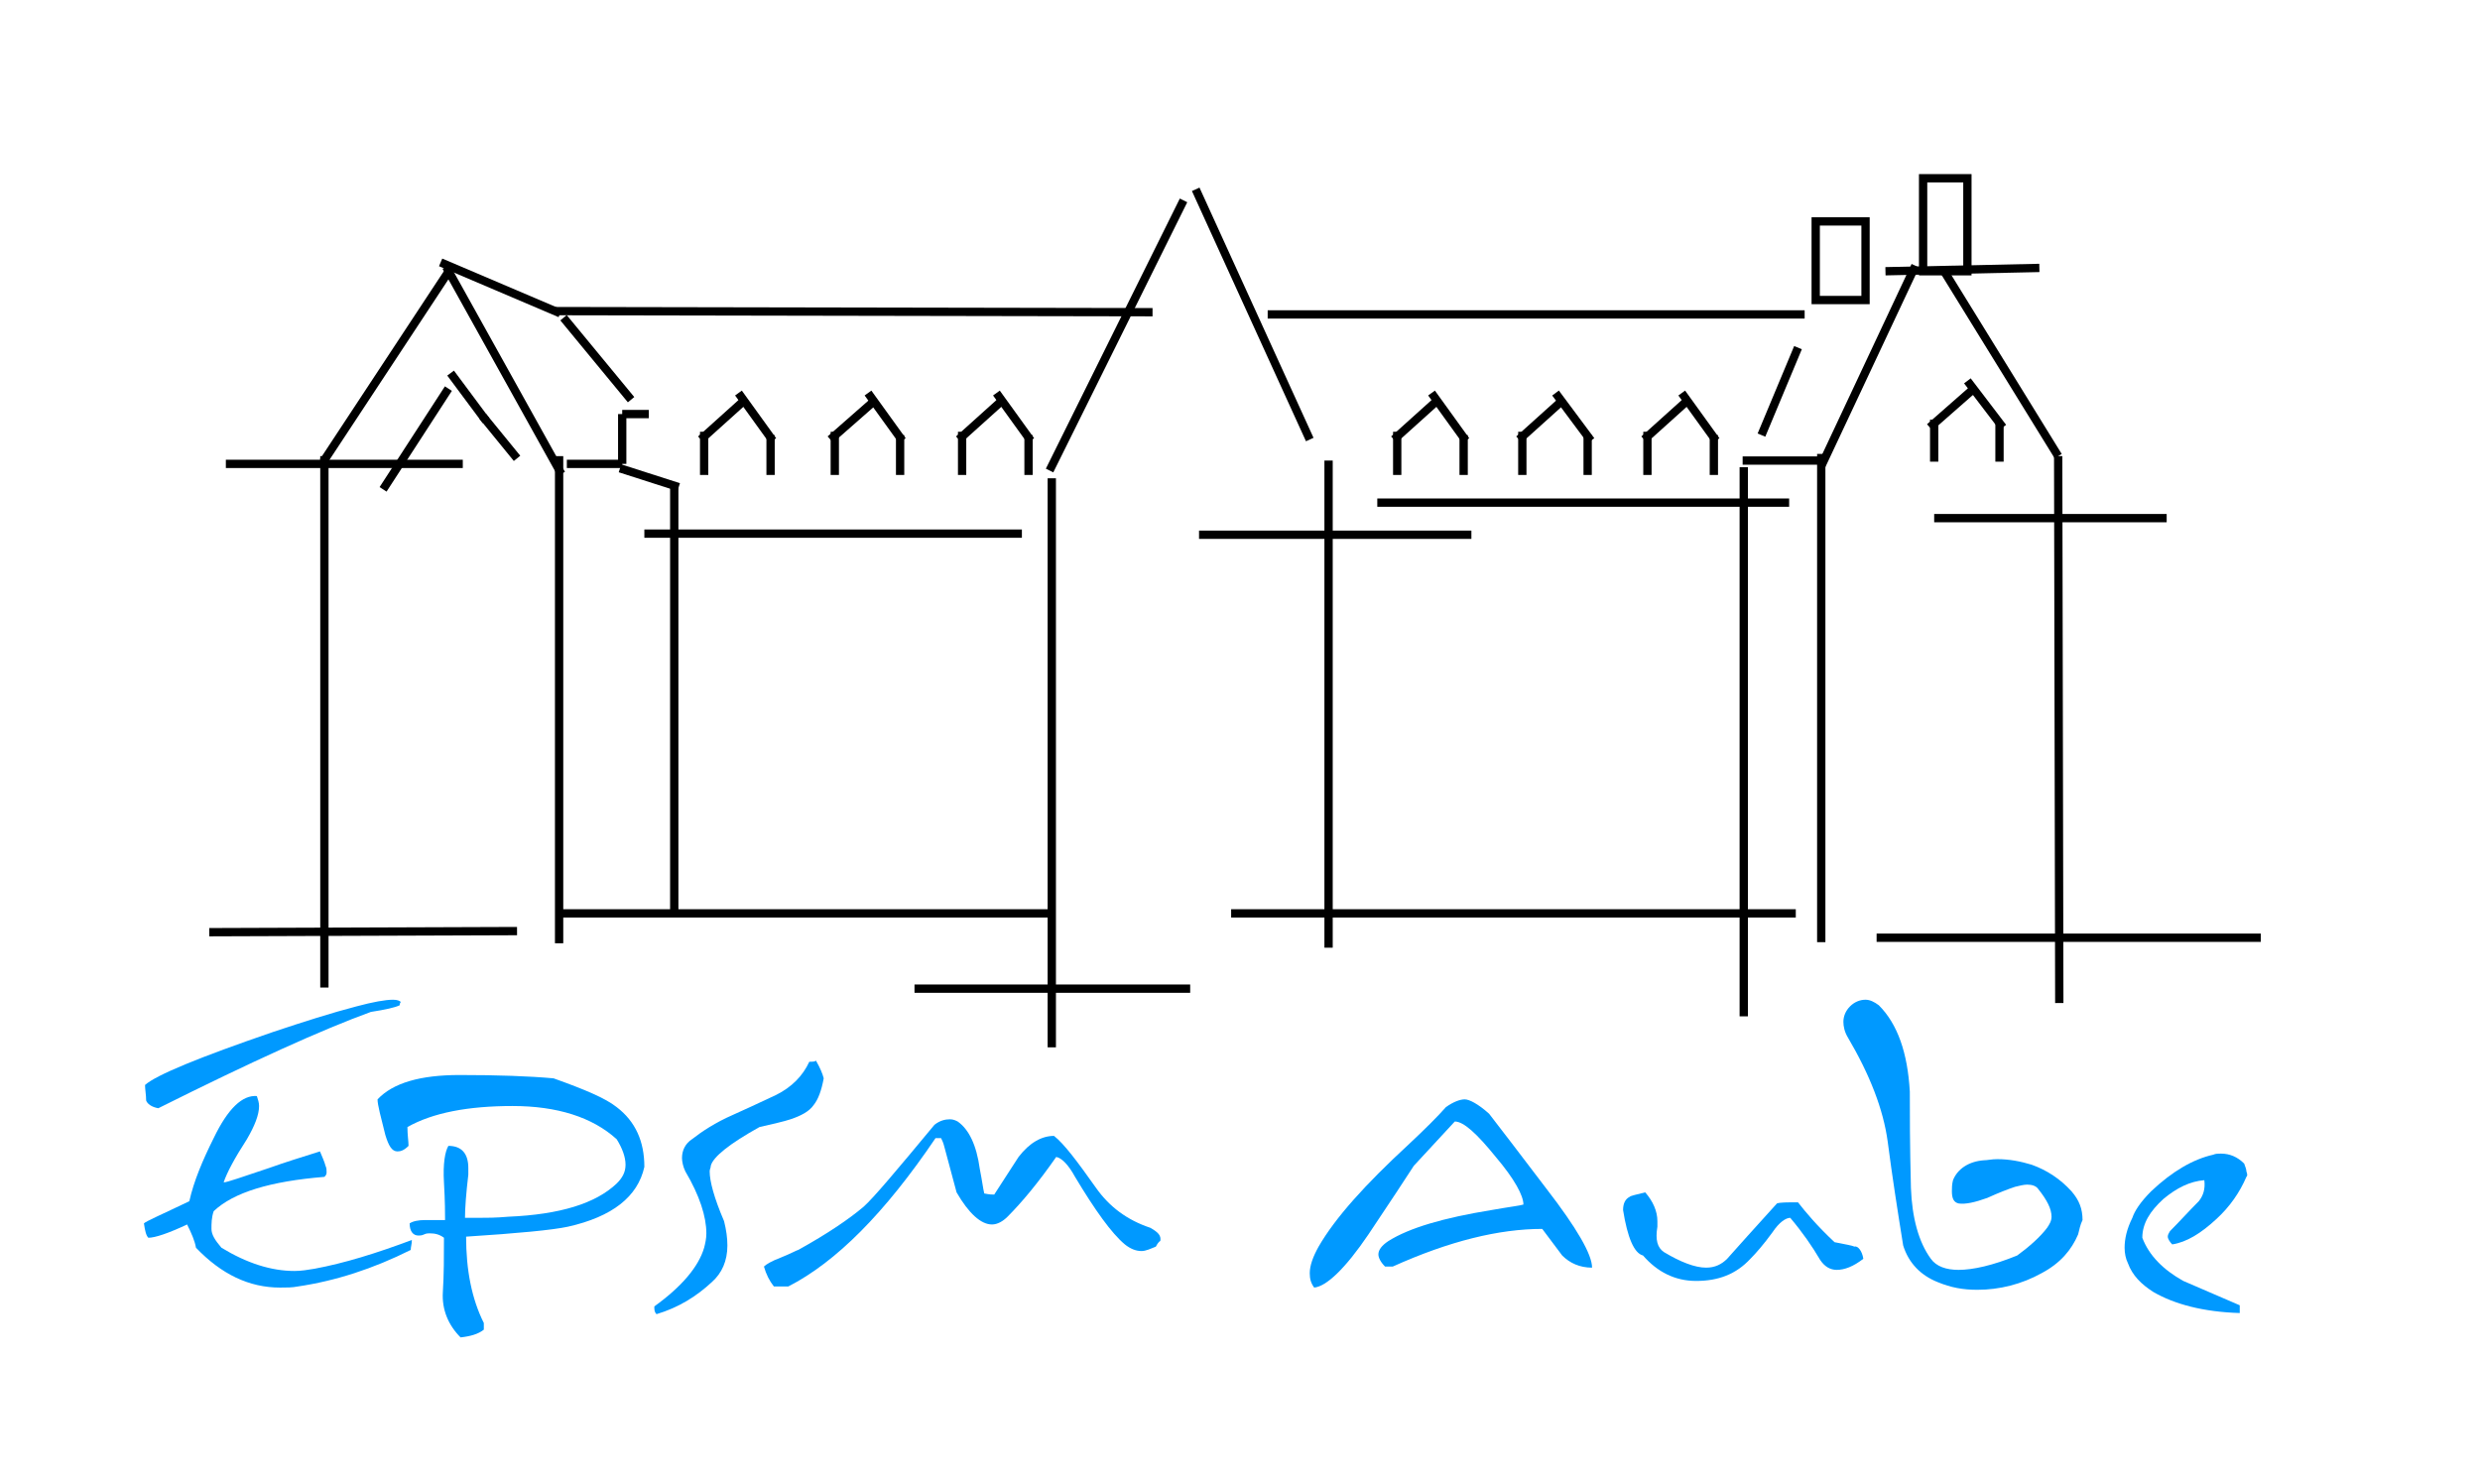 <?xml version="1.0" encoding="utf-8"?>
<!-- Generator: Adobe Illustrator 24.1.2, SVG Export Plug-In . SVG Version: 6.00 Build 0)  -->
<svg version="1.1" id="Calque_1" xmlns="http://www.w3.org/2000/svg" xmlns:xlink="http://www.w3.org/1999/xlink" x="0px" y="0px"
	 viewBox="0 0 224 134" style="enable-background:new 0 0 224 134;" xml:space="preserve">
<style type="text/css">
	.st0{fill:#494747;}
	.st1{fill:none;stroke:#000000;stroke-width:0.75;}
	.st2{fill:#0099FF;}
</style>
<path class="st0" d="M29.3,89.3V41.2V89.3z"/>
<line class="st1" x1="29.3" y1="41.2" x2="29.3" y2="89.2"/>
<path class="st0" d="M50.5,85.2v-44V85.2z"/>
<line class="st1" x1="50.5" y1="41.2" x2="50.5" y2="85.2"/>
<path class="st0" d="M95,94.6V43.2V94.6z"/>
<line class="st1" x1="95" y1="43.2" x2="95" y2="94.6"/>
<path class="st0" d="M120,85.6v-44V85.6z"/>
<line class="st1" x1="120" y1="41.6" x2="120" y2="85.6"/>
<path class="st0" d="M164.5,85.1V41V85.1z"/>
<line class="st1" x1="164.5" y1="41" x2="164.5" y2="85.1"/>
<path class="st0" d="M186,90.6l-0.2-49.4L186,90.6z"/>
<line class="st1" x1="185.9" y1="41.2" x2="186" y2="90.6"/>
<line class="st1" x1="50.1" y1="28.1" x2="104.1" y2="28.2"/>
<line class="st1" x1="114.5" y1="28.4" x2="163" y2="28.4"/>
<line class="st1" x1="29.2" y1="41.7" x2="40.8" y2="24.1"/>
<line class="st1" x1="40.3" y1="24.1" x2="50.7" y2="42.8"/>
<line class="st1" x1="39.8" y1="23.7" x2="50.6" y2="28.3"/>
<line class="st1" x1="111.2" y1="82.5" x2="162.2" y2="82.5"/>
<line class="st1" x1="82.6" y1="89.3" x2="107.5" y2="89.3"/>
<line class="st1" x1="18.9" y1="84.2" x2="46.7" y2="84.1"/>
<line class="st1" x1="50.8" y1="82.5" x2="94.7" y2="82.5"/>
<line class="st1" x1="174.7" y1="46.8" x2="195.7" y2="46.8"/>
<line class="st1" x1="175.6" y1="24.5" x2="185.9" y2="41.2"/>
<line class="st1" x1="173" y1="24" x2="164.5" y2="42.1"/>
<line class="st1" x1="169.5" y1="84.7" x2="204.2" y2="84.7"/>
<line class="st1" x1="58.2" y1="48.2" x2="92.3" y2="48.2"/>
<line class="st1" x1="60.9" y1="82.2" x2="60.9" y2="43.8"/>
<line class="st1" x1="124.4" y1="45.4" x2="161.6" y2="45.4"/>
<line class="st1" x1="157.5" y1="91.8" x2="157.5" y2="42.2"/>
<rect x="164" y="20" class="st1" width="4.5" height="7.1"/>
<rect x="173.7" y="16.1" class="st1" width="4" height="8.4"/>
<line class="st1" x1="170.3" y1="24.5" x2="184.2" y2="24.2"/>
<line class="st1" x1="63.6" y1="42.9" x2="63.6" y2="39"/>
<line class="st1" x1="63.3" y1="39.7" x2="67.3" y2="36.1"/>
<line class="st1" x1="66.7" y1="35.5" x2="69.8" y2="39.8"/>
<line class="st1" x1="69.6" y1="39.3" x2="69.6" y2="42.9"/>
<line class="st1" x1="75.4" y1="42.9" x2="75.4" y2="39"/>
<line class="st1" x1="75" y1="39.7" x2="79.1" y2="36.1"/>
<line class="st1" x1="78.4" y1="35.5" x2="81.5" y2="39.8"/>
<line class="st1" x1="81.3" y1="39.3" x2="81.3" y2="42.9"/>
<line class="st1" x1="86.9" y1="42.9" x2="86.9" y2="39"/>
<line class="st1" x1="86.6" y1="39.7" x2="90.6" y2="36.1"/>
<line class="st1" x1="90" y1="35.5" x2="93.1" y2="39.8"/>
<line class="st1" x1="92.9" y1="39.3" x2="92.9" y2="42.9"/>
<line class="st1" x1="126.2" y1="42.9" x2="126.2" y2="39"/>
<line class="st1" x1="125.9" y1="39.7" x2="129.9" y2="36.1"/>
<line class="st1" x1="129.3" y1="35.5" x2="132.4" y2="39.8"/>
<line class="st1" x1="132.2" y1="39.3" x2="132.2" y2="42.9"/>
<line class="st1" x1="137.5" y1="42.9" x2="137.5" y2="39"/>
<line class="st1" x1="137.2" y1="39.7" x2="141.2" y2="36.1"/>
<line class="st1" x1="140.5" y1="35.5" x2="143.7" y2="39.8"/>
<line class="st1" x1="143.4" y1="39.3" x2="143.4" y2="42.9"/>
<line class="st1" x1="148.8" y1="42.9" x2="148.8" y2="39"/>
<line class="st1" x1="148.5" y1="39.7" x2="152.5" y2="36.1"/>
<line class="st1" x1="151.9" y1="35.5" x2="155" y2="39.8"/>
<line class="st1" x1="154.8" y1="39.3" x2="154.8" y2="42.9"/>
<line class="st1" x1="174.7" y1="41.7" x2="174.7" y2="37.9"/>
<line class="st1" x1="174.3" y1="38.6" x2="178.4" y2="35"/>
<line class="st1" x1="177.7" y1="34.4" x2="180.9" y2="38.6"/>
<line class="st1" x1="180.6" y1="38.2" x2="180.6" y2="41.7"/>
<line class="st1" x1="34.6" y1="44.2" x2="40.5" y2="35.1"/>
<line class="st1" x1="40.7" y1="33.7" x2="43.9" y2="38"/>
<line class="st1" x1="43.6" y1="37.6" x2="46.7" y2="41.4"/>
<line class="st1" x1="51.2" y1="41.9" x2="56.2" y2="41.9"/>
<line class="st1" x1="56.2" y1="41.9" x2="56.2" y2="37.4"/>
<line class="st1" x1="56.2" y1="37.4" x2="58.6" y2="37.4"/>
<line class="st1" x1="162.4" y1="31.4" x2="159.1" y2="39.3"/>
<line class="st1" x1="157.4" y1="41.6" x2="164.4" y2="41.6"/>
<line class="st1" x1="50.9" y1="28.7" x2="57" y2="36.1"/>
<line class="st1" x1="20.4" y1="41.9" x2="41.8" y2="41.9"/>
<line class="st1" x1="108.3" y1="48.3" x2="132.9" y2="48.3"/>
<line class="st1" x1="106.9" y1="18.1" x2="94.8" y2="42.5"/>
<line class="st1" x1="108" y1="17.1" x2="118.3" y2="39.7"/>
<line class="st1" x1="56" y1="42.3" x2="61.3" y2="44"/>
<g>
	<path class="st2" d="M37.1,112.9c-3.4,1.7-6.8,2.8-10.2,3.3c-0.5,0.1-1,0.1-1.6,0.1c-2.8,0-5.3-1.2-7.6-3.6
		c-0.1-0.6-0.4-1.3-0.8-2.1c-1.7,0.8-2.9,1.2-3.5,1.2c-0.2-0.2-0.3-0.6-0.4-1.3c0.2-0.2,1.6-0.8,4.1-2c0.4-1.8,1.2-3.7,2.2-5.7
		c1.3-2.7,2.6-3.9,3.9-3.8c0.1,0.3,0.2,0.6,0.2,0.9c0,0.8-0.4,1.8-1.1,3c-1.1,1.7-1.8,3-2.1,3.9c0.3,0,1.7-0.5,4.1-1.3
		c1.4-0.5,3-1,4.6-1.5c0.2,0.5,0.4,0.9,0.5,1.3c0.1,0.2,0.1,0.4,0.1,0.6c0,0.2-0.1,0.3-0.2,0.4c-4.9,0.4-8.2,1.4-10,3.1
		c-0.2,0.6-0.2,1.1-0.2,1.6c0,0.5,0.3,1,0.9,1.7c2.3,1.4,4.5,2.1,6.6,2.1c0.6,0,1.2-0.1,1.8-0.2c2.7-0.5,5.6-1.4,8.8-2.6
		C37.2,112.4,37.1,112.6,37.1,112.9 M36.1,90.8c-0.4,0.2-1.3,0.4-2.6,0.6c-4.4,1.6-10.8,4.5-19.2,8.7c-0.6-0.1-1-0.4-1.1-0.7
		c0-0.5-0.1-1-0.1-1.4c1-0.9,4.9-2.5,11.6-4.8c2.7-0.9,5.2-1.7,7.5-2.3c1.5-0.4,2.6-0.6,3.3-0.6c0.4,0,0.6,0.1,0.7,0.2
		C36.1,90.6,36.1,90.8,36.1,90.8"/>
	<path class="st2" d="M58.2,105.4c-0.6,2.7-2.9,4.5-6.9,5.4c-1.4,0.3-4.5,0.6-9.2,0.9c0,3,0.5,5.6,1.6,7.8v0.6
		c-0.5,0.4-1.2,0.6-2.1,0.7c-1.1-1.1-1.7-2.5-1.6-4.1c0.1-1.6,0.1-3.2,0.1-4.9c-0.4-0.3-0.8-0.4-1.3-0.4c-0.1,0-0.3,0-0.5,0.1
		c-0.2,0.1-0.4,0.1-0.5,0.1c-0.5,0-0.8-0.4-0.8-1.1c0.3-0.2,0.8-0.3,1.4-0.3h1.8c0-0.5,0-1.7-0.1-3.4c-0.1-1.7,0.1-2.8,0.4-3.3
		c1.2,0,1.8,0.7,1.8,2c0,0.2,0,0.4,0,0.6c-0.2,1.7-0.3,3-0.3,3.9c0.3,0,0.7,0,1.2,0c0.7,0,1.6,0,2.7-0.1c4.7-0.2,7.9-1.2,9.8-3
		c0.5-0.5,0.8-1,0.8-1.7c0-0.7-0.3-1.5-0.8-2.3c-2.2-2-5.4-3-9.4-3c-4,0-7.2,0.6-9.5,1.9c0,0.7,0.1,1.3,0.1,1.7
		c-0.4,0.4-0.7,0.5-1,0.5c-0.5,0-0.8-0.5-1.1-1.5c-0.4-1.6-0.7-2.7-0.7-3.2c1.4-1.5,3.9-2.2,7.4-2.2c3.5,0,6.3,0.1,8.5,0.3
		c2.8,1,4.7,1.8,5.7,2.6C57.4,101.3,58.2,103.1,58.2,105.4"/>
	<path class="st2" d="M74.4,97.4c-0.2,1.1-0.5,1.9-0.9,2.4c-0.4,0.6-1.2,1-2.1,1.3c-0.6,0.2-1.5,0.4-2.8,0.7
		c-2.7,1.5-4.2,2.7-4.4,3.5c0,0.2-0.1,0.3-0.1,0.5c0,0.9,0.4,2.4,1.3,4.5c0.2,0.8,0.3,1.5,0.3,2.2c0,1.4-0.5,2.5-1.4,3.3
		c-1.4,1.3-3,2.3-5,2.9c-0.2-0.2-0.2-0.4-0.2-0.7c2.5-1.8,4-3.6,4.5-5.3c0.1-0.4,0.2-0.8,0.2-1.3c0-1.5-0.6-3.4-1.9-5.6
		c-0.2-0.4-0.3-0.9-0.3-1.2c0-0.7,0.3-1.3,0.9-1.7c0.9-0.7,2.1-1.5,3.7-2.2c0.9-0.4,2.2-1,3.9-1.8c1.4-0.7,2.4-1.7,3-3
		c0.3,0,0.5,0,0.6-0.1C74.1,96.5,74.3,97,74.4,97.4"/>
	<path class="st2" d="M104.4,112.6c-0.5,0.2-0.9,0.4-1.3,0.4c-0.5,0-1-0.2-1.5-0.6c-1.2-1-2.7-3.1-4.5-6.1c-0.6-1.1-1.2-1.7-1.7-1.8
		c-1.6,2.3-3.1,4.1-4.4,5.4c-0.4,0.4-0.9,0.7-1.4,0.7c-1,0-2.1-1-3.2-2.9l-1.1-4.1c-0.1-0.4-0.2-0.6-0.3-0.8h-0.5
		c-4.6,6.8-9,11.2-13.3,13.4h-1.3c-0.4-0.5-0.7-1.1-0.9-1.8c0.2-0.2,0.7-0.5,1.5-0.8c1-0.4,1.5-0.7,1.6-0.7c2.7-1.5,4.6-2.8,5.9-3.9
		c0.9-0.8,3-3.3,6.4-7.4c0.5-0.4,1-0.5,1.4-0.5c0.3,0,0.5,0.1,0.7,0.2c1,0.7,1.7,2.1,2,4.3c0.2,1,0.3,1.8,0.4,2.2
		c0.5,0.1,0.7,0.1,0.9,0.1c0.7-1.1,1.5-2.3,2.2-3.4c1-1.3,2.1-1.9,3.2-1.9c0.9,0.7,2.1,2.3,3.8,4.7c1.2,1.7,2.8,2.9,4.9,3.6
		c0.7,0.4,1,0.7,0.9,1.2C104.7,112.1,104.5,112.4,104.4,112.6"/>
	<path class="st2" d="M143.8,114.5c-1.1,0-2-0.4-2.7-1.1c-0.6-0.8-1.2-1.6-1.8-2.4c-3.9,0-8.4,1.1-13.5,3.4h-0.7
		c-0.4-0.4-0.6-0.8-0.6-1.1c0-0.4,0.3-0.8,0.9-1.2c1.9-1.2,5-2.1,9.3-2.8c1.7-0.3,2.6-0.4,2.9-0.5c0-0.8-0.8-2.3-2.5-4.3
		c-1.7-2.1-2.9-3.2-3.7-3.2l-3.7,4c-0.7,1.1-2.1,3.2-4.1,6.2c-2.1,3.1-3.8,4.7-4.9,4.8c-0.3-0.4-0.4-0.8-0.4-1.3
		c0-0.7,0.3-1.5,0.8-2.4c1.5-2.6,4.2-5.6,8.1-9.2c1.5-1.4,2.7-2.6,3.4-3.4c0.7-0.5,1.3-0.7,1.7-0.7s1.2,0.4,2.2,1.3
		c1,1.3,2.7,3.5,5.2,6.8C142.4,110.9,143.8,113.3,143.8,114.5"/>
	<path class="st2" d="M168.3,113.7c-0.9,0.7-1.7,1-2.4,1c-0.6,0-1.1-0.3-1.5-0.9c-0.7-1.2-1.6-2.5-2.7-3.8c-0.4,0-1,0.4-1.6,1.3
		c-0.8,1.1-1.5,1.9-2,2.4c-1.3,1.4-2.9,2-4.9,2c-1.9,0-3.5-0.8-4.8-2.3c-0.8-0.2-1.4-1.6-1.8-4.1c0-0.6,0.2-1,0.6-1.2
		c0.1-0.1,0.6-0.2,1.4-0.4c0.7,0.8,1.1,1.7,1.1,2.6c0,0.2,0,0.3,0,0.5c-0.2,1.2,0,1.9,0.6,2.3c1.5,0.9,2.8,1.4,3.8,1.4
		c0.8,0,1.4-0.3,1.9-0.8c0.9-1,2.4-2.7,4.5-5c0.3-0.1,0.9-0.1,1.9-0.1c0.7,0.9,1.7,2.1,3.3,3.6c1,0.2,1.6,0.3,1.8,0.4
		C167.8,112.5,168.2,113,168.3,113.7"/>
	<path class="st2" d="M187.7,111.5c-0.6,1.4-1.6,2.6-3.3,3.5c-1.8,1-3.8,1.5-5.8,1.5c-1.3,0-2.4-0.2-3.6-0.7
		c-1.5-0.6-2.6-1.7-3.1-3.3c-0.5-3.1-1-6.3-1.4-9.4c-0.4-2.9-1.6-6-3.6-9.4c-0.3-0.5-0.4-1-0.4-1.4c0-0.5,0.2-1,0.6-1.4
		c0.4-0.4,0.9-0.6,1.4-0.6c0.4,0,0.8,0.2,1.2,0.5c1.7,1.7,2.6,4.3,2.8,7.8c0,1.9,0,4.8,0.1,8.7c0.1,2.7,0.7,4.9,1.8,6.4
		c0.5,0.7,1.4,1,2.5,1c1.3,0,3.1-0.4,5.3-1.3c1.1-0.8,2.1-1.7,2.7-2.5c0.2-0.3,0.4-0.6,0.4-1c0-0.7-0.4-1.5-1.2-2.5
		c-0.2-0.3-0.6-0.4-1-0.4c-0.3,0-0.7,0.1-1.1,0.2c-0.6,0.2-1.4,0.5-2.5,1c-1.1,0.4-2,0.6-2.6,0.5c-0.4-0.1-0.6-0.4-0.6-1.1
		c0-0.3,0-0.6,0.1-1c0.4-1,1.4-1.7,2.8-1.8c0.3,0,0.7-0.1,1.2-0.1c1.1,0,2.1,0.2,3.1,0.5c1.4,0.5,2.6,1.3,3.6,2.4
		c0.7,0.8,1,1.6,1,2.6C187.9,110.6,187.8,111.1,187.7,111.5"/>
	<path class="st2" d="M202.9,106.3c-0.6,1.4-1.5,2.7-2.7,3.8c-1.4,1.3-2.7,2.1-4,2.3c-0.2-0.2-0.4-0.5-0.4-0.7
		c0-0.2,0.1-0.3,0.2-0.5c0.9-0.9,1.7-1.8,2.6-2.7c0.4-0.5,0.6-1.1,0.5-1.9c-1.3,0.1-2.5,0.7-3.7,1.7c-1.2,1.1-1.9,2.2-1.9,3.5
		c0.6,1.6,1.9,2.9,3.7,3.9l5.1,2.2c0,0.2,0,0.4,0,0.7c-3.3-0.1-5.9-0.8-7.8-1.9c-1.1-0.7-1.9-1.5-2.3-2.6c-0.2-0.4-0.3-0.9-0.3-1.4
		c0-0.8,0.2-1.7,0.7-2.7c0.2-0.6,0.7-1.4,1.7-2.4c1.9-1.8,3.8-2.9,5.6-3.3c0.2-0.1,0.5-0.1,0.7-0.1c0.8,0,1.5,0.3,2.1,0.9
		c0.1,0.3,0.2,0.5,0.2,0.7C203,106.1,203,106.2,202.9,106.3"/>
</g>
</svg>
